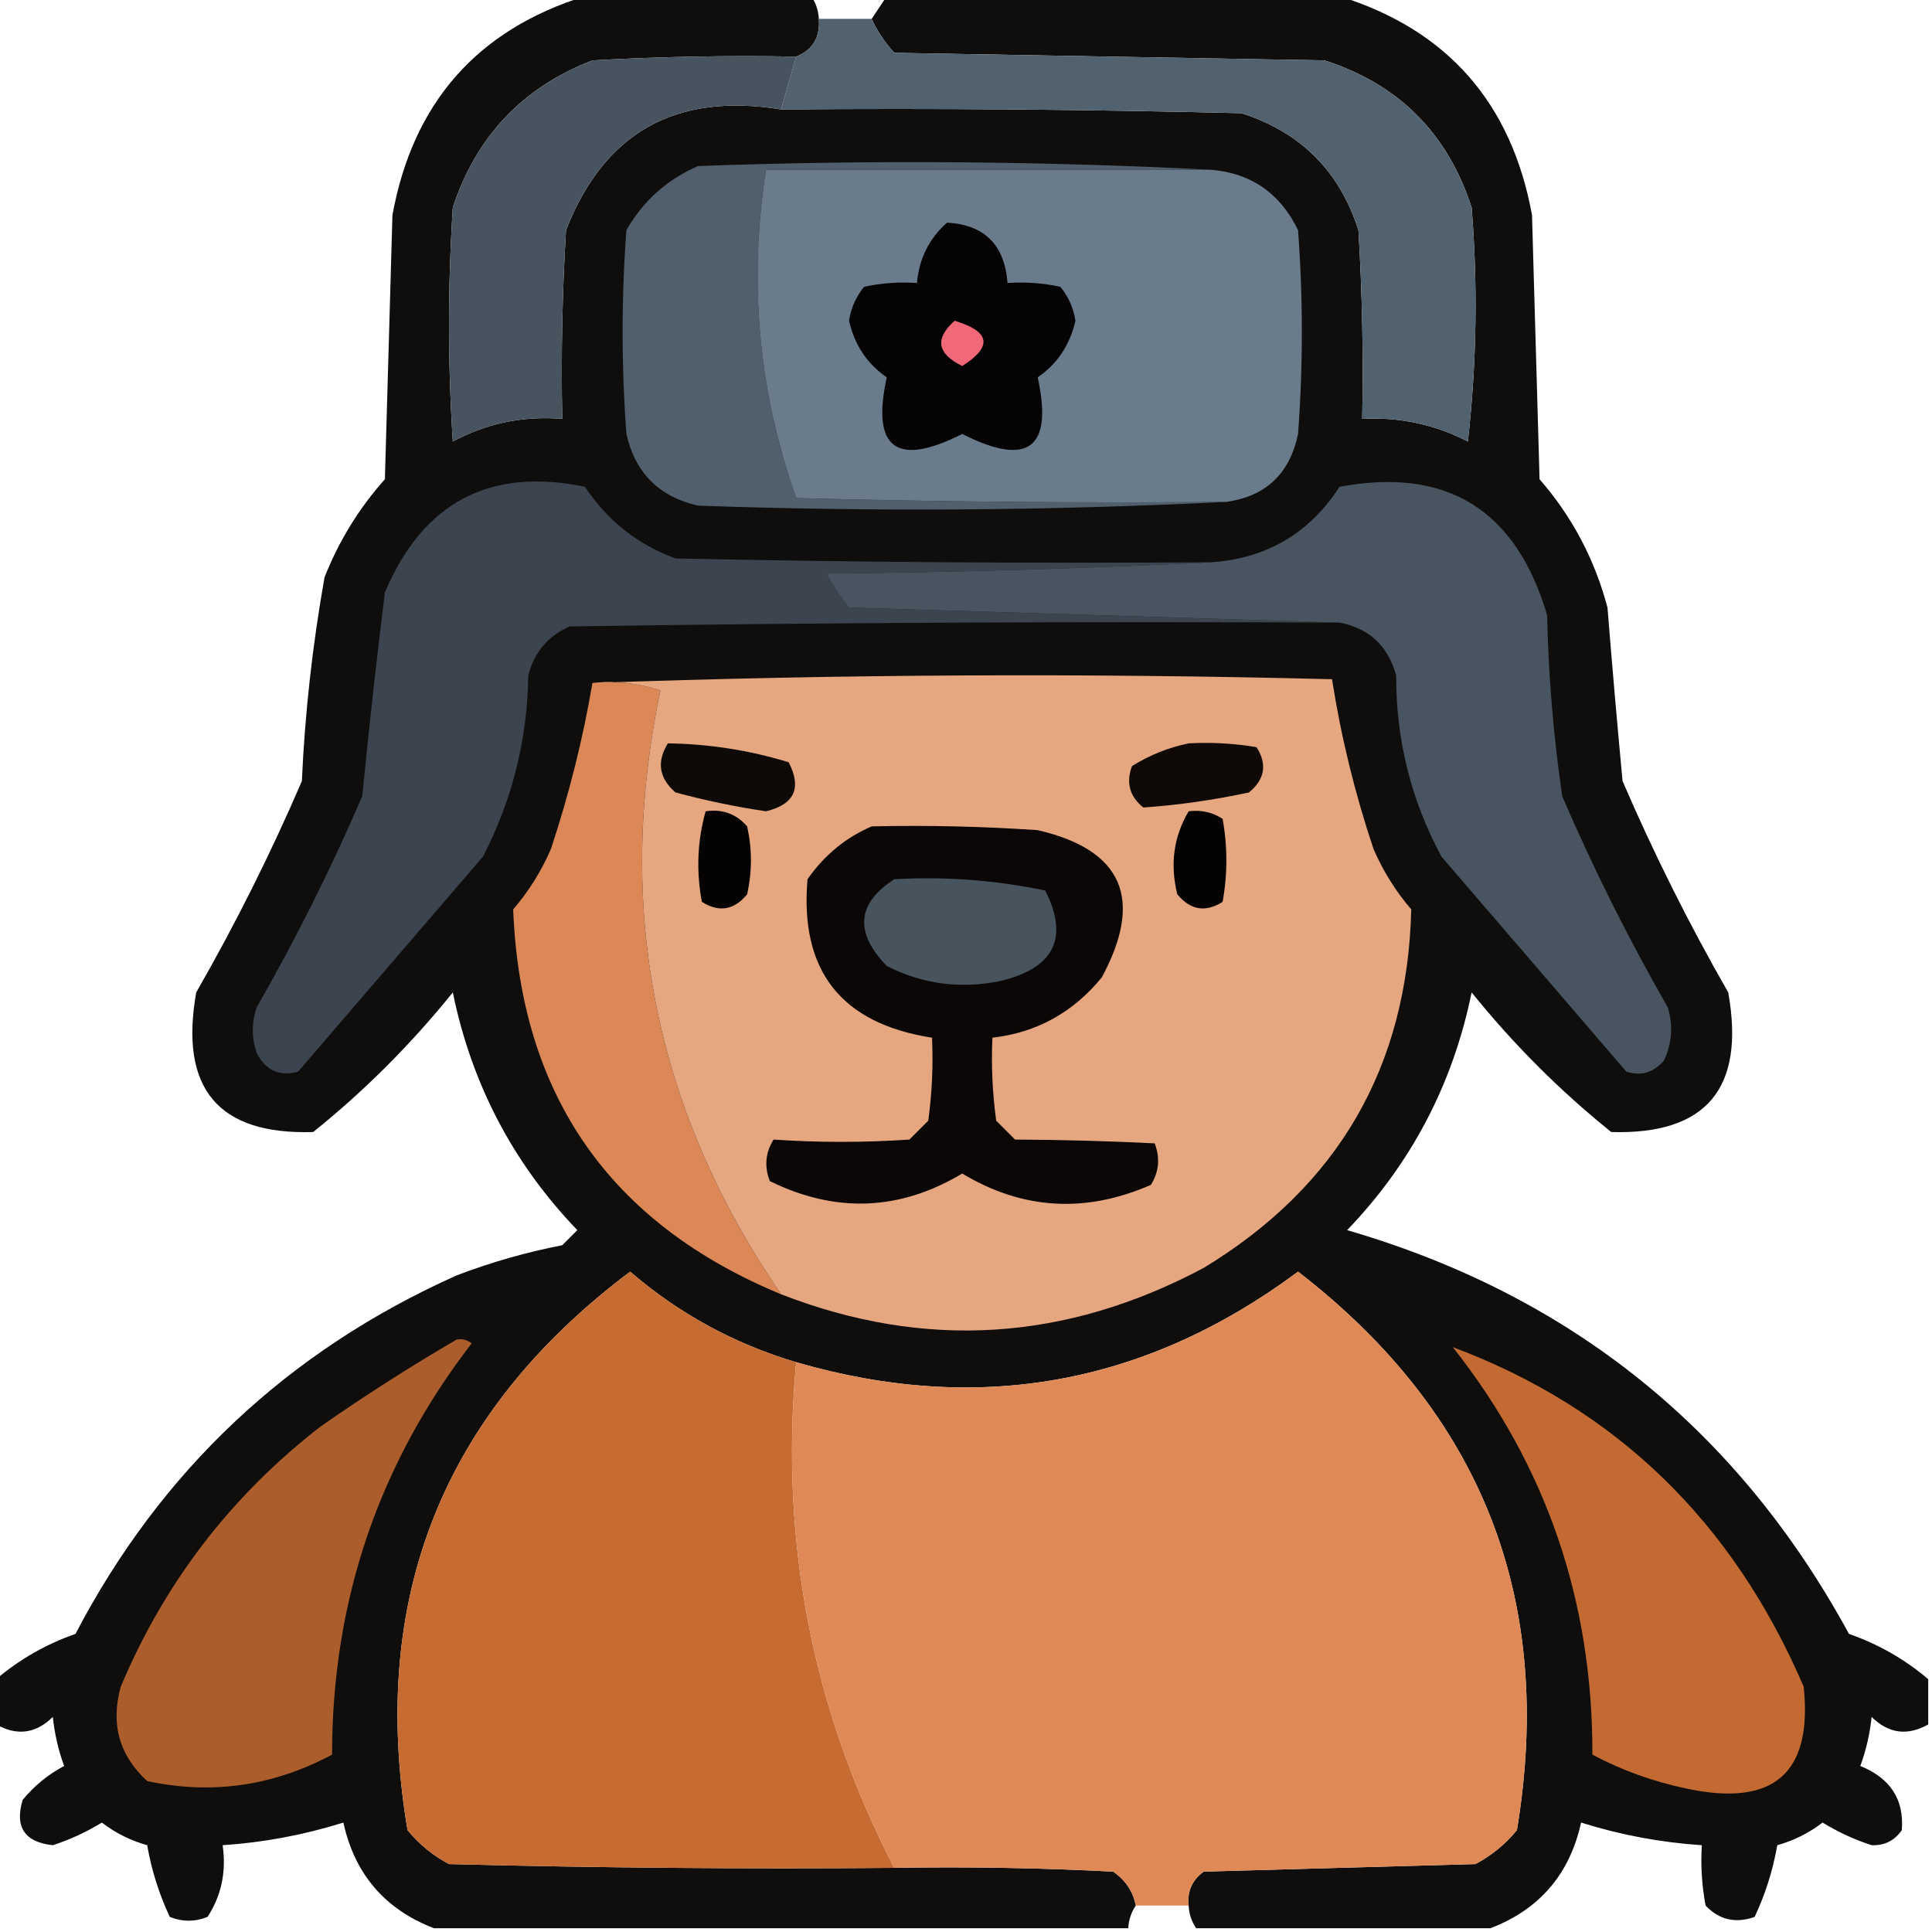 <?xml version="1.0" encoding="UTF-8"?>
<!DOCTYPE svg PUBLIC "-//W3C//DTD SVG 1.1//EN" "http://www.w3.org/Graphics/SVG/1.1/DTD/svg11.dtd">
<svg xmlns="http://www.w3.org/2000/svg" version="1.1" width="256px" height="256px" style="shape-rendering:geometricPrecision; text-rendering:geometricPrecision; image-rendering:optimizeQuality; fill-rule:evenodd; clip-rule:evenodd" xmlns:xlink="http://www.w3.org/1999/xlink">
<g><path style="opacity:0.953" fill="#040302" d="M 77.5,-0.5 C 87.5,-0.5 97.5,-0.5 107.5,-0.5C 108.11,0.391 108.443,1.391 108.5,2.5C 108.69,4.959 107.69,6.626 105.5,7.5C 96.494,7.334 87.494,7.5 78.5,8C 69.268,11.566 63.101,18.066 60,27.5C 59.333,37.833 59.333,48.167 60,58.5C 64.504,56.08 69.338,55.08 74.5,55.5C 74.334,47.16 74.5,38.827 75,30.5C 80.055,17.55 89.555,12.216 103.5,14.5C 123.836,14.333 144.169,14.5 164.5,15C 172.333,17.5 177.5,22.667 180,30.5C 180.5,38.827 180.666,47.16 180.5,55.5C 185.445,55.236 190.112,56.236 194.5,58.5C 195.666,48.183 195.832,37.849 195,27.5C 191.807,17.64 185.307,11.14 175.5,8C 156.5,7.667 137.5,7.333 118.5,7C 117.219,5.591 116.219,4.091 115.5,2.5C 116.167,1.5 116.833,0.5 117.5,-0.5C 137.5,-0.5 157.5,-0.5 177.5,-0.5C 191.783,3.957 200.283,13.624 203,28.5C 203.333,40.167 203.667,51.833 204,63.5C 208.303,68.438 211.303,74.104 213,80.5C 213.612,88.171 214.278,95.838 215,103.5C 219.139,113.112 223.806,122.446 229,131.5C 231.275,144.209 226.108,150.376 213.5,150C 206.721,144.554 200.554,138.388 195,131.5C 192.511,143.647 187.011,154.147 178.5,163C 208.119,171.623 230.285,189.457 245,216.5C 248.903,217.866 252.403,219.866 255.5,222.5C 255.5,224.5 255.5,226.5 255.5,228.5C 252.742,230.048 250.242,229.715 248,227.5C 247.764,229.764 247.264,231.931 246.5,234C 250.491,235.621 252.324,238.454 252,242.5C 251.044,243.894 249.711,244.561 248,244.5C 245.752,243.771 243.585,242.771 241.5,241.5C 239.711,242.877 237.711,243.877 235.5,244.5C 234.911,247.837 233.911,251.004 232.5,254C 229.975,254.896 227.808,254.396 226,252.5C 225.503,249.854 225.336,247.187 225.5,244.5C 220.042,244.135 214.708,243.135 209.5,241.5C 208.003,248.329 204.003,252.996 197.5,255.5C 184.5,255.5 171.5,255.5 158.5,255.5C 157.89,254.609 157.557,253.609 157.5,252.5C 157.297,250.61 157.963,249.11 159.5,248C 171.5,247.667 183.5,247.333 195.5,247C 197.624,245.878 199.457,244.378 201,242.5C 206.063,212.016 196.396,187.349 172,168.5C 151.819,183.505 129.652,187.505 105.5,180.5C 97.292,178.063 89.959,174.063 83.5,168.5C 58.675,187.132 48.842,211.799 54,242.5C 55.543,244.378 57.376,245.878 59.5,247C 79.164,247.5 98.831,247.667 118.5,247.5C 128.172,247.334 137.839,247.5 147.5,248C 149.141,249.129 150.141,250.629 150.5,252.5C 149.89,253.391 149.557,254.391 149.5,255.5C 118.833,255.5 88.167,255.5 57.5,255.5C 50.997,252.996 46.997,248.329 45.5,241.5C 40.292,243.135 34.958,244.135 29.5,244.5C 30.006,248.007 29.34,251.174 27.5,254C 25.833,254.667 24.167,254.667 22.5,254C 21.089,251.004 20.089,247.837 19.5,244.5C 17.29,243.877 15.29,242.877 13.5,241.5C 11.415,242.771 9.248,243.771 7,244.5C 3.261,244.095 1.927,242.095 3,238.5C 4.543,236.622 6.376,235.122 8.5,234C 7.736,231.931 7.236,229.764 7,227.5C 4.758,229.715 2.258,230.048 -0.5,228.5C -0.5,226.5 -0.5,224.5 -0.5,222.5C 2.597,219.866 6.097,217.866 10,216.5C 21.334,194.832 38.168,178.999 60.5,169C 65.054,167.259 69.721,165.926 74.5,165C 75.167,164.333 75.833,163.667 76.5,163C 67.989,154.147 62.489,143.647 60,131.5C 54.446,138.388 48.279,144.554 41.5,150C 28.912,150.395 23.745,144.228 26,131.5C 31.194,122.446 35.861,113.112 40,103.5C 40.395,94.564 41.395,85.564 43,76.5C 44.914,71.665 47.581,67.331 51,63.5C 51.333,51.833 51.667,40.167 52,28.5C 54.717,13.624 63.217,3.957 77.5,-0.5 Z"/></g>
<g><path style="opacity:1" fill="#52616e" d="M 108.5,2.5 C 110.833,2.5 113.167,2.5 115.5,2.5C 116.219,4.091 117.219,5.591 118.5,7C 137.5,7.333 156.5,7.667 175.5,8C 185.307,11.14 191.807,17.64 195,27.5C 195.832,37.849 195.666,48.183 194.5,58.5C 190.112,56.236 185.445,55.236 180.5,55.5C 180.666,47.16 180.5,38.827 180,30.5C 177.5,22.667 172.333,17.5 164.5,15C 144.169,14.5 123.836,14.333 103.5,14.5C 104.167,12.167 104.833,9.833 105.5,7.5C 107.69,6.626 108.69,4.959 108.5,2.5 Z"/></g>
<g><path style="opacity:1" fill="#47535e" d="M 105.5,7.5 C 104.833,9.833 104.167,12.167 103.5,14.5C 89.555,12.216 80.055,17.55 75,30.5C 74.5,38.827 74.334,47.16 74.5,55.5C 69.338,55.08 64.504,56.08 60,58.5C 59.333,48.167 59.333,37.833 60,27.5C 63.101,18.066 69.268,11.566 78.5,8C 87.494,7.5 96.494,7.334 105.5,7.5 Z"/></g>
<g><path style="opacity:1" fill="#505f6b" d="M 160.5,22.5 C 140.833,22.5 121.167,22.5 101.5,22.5C 99.166,37.397 100.5,51.897 105.5,66C 124.497,66.5 143.497,66.667 162.5,66.5C 139.337,67.663 116.004,67.83 92.5,67C 87.333,65.833 84.167,62.667 83,57.5C 82.333,48.5 82.333,39.5 83,30.5C 85.222,26.612 88.388,23.779 92.5,22C 115.337,21.17 138.004,21.337 160.5,22.5 Z"/></g>
<g><path style="opacity:1" fill="#6a7b8c" d="M 160.5,22.5 C 165.797,22.95 169.631,25.617 172,30.5C 172.667,39.5 172.667,48.5 172,57.5C 170.904,62.765 167.737,65.765 162.5,66.5C 143.497,66.667 124.497,66.5 105.5,66C 100.5,51.897 99.166,37.397 101.5,22.5C 121.167,22.5 140.833,22.5 160.5,22.5 Z"/></g>
<g><path style="opacity:1" fill="#050304" d="M 125.5,29.5 C 130.457,29.79 133.123,32.456 133.5,37.5C 135.857,37.337 138.19,37.503 140.5,38C 141.573,39.313 142.24,40.813 142.5,42.5C 141.766,45.714 140.1,48.214 137.5,50C 139.566,59.424 136.233,61.924 127.5,57.5C 118.767,61.924 115.434,59.424 117.5,50C 114.9,48.214 113.234,45.714 112.5,42.5C 112.76,40.813 113.427,39.313 114.5,38C 116.81,37.503 119.143,37.337 121.5,37.5C 121.794,34.246 123.127,31.579 125.5,29.5 Z"/></g>
<g><path style="opacity:1" fill="#f16879" d="M 126.5,42.5 C 131.229,43.926 131.562,45.926 127.5,48.5C 124.163,46.857 123.829,44.857 126.5,42.5 Z"/></g>
<g><path style="opacity:1" fill="#3c454f" d="M 160.5,74.5 C 143.672,75.332 126.672,75.832 109.5,76C 110.376,77.586 111.376,79.086 112.5,80.5C 134.33,81.167 155.996,81.833 177.5,82.5C 143.498,82.333 109.498,82.5 75.5,83C 72.619,84.251 70.786,86.417 70,89.5C 69.878,97.988 67.878,105.988 64,113.5C 55.833,123 47.667,132.5 39.5,142C 37.019,142.677 35.185,141.844 34,139.5C 33.333,137.5 33.333,135.5 34,133.5C 39.209,124.414 43.876,115.081 48,105.5C 48.89,96.466 49.89,87.466 51,78.5C 56.047,66.561 64.88,61.894 77.5,64.5C 80.492,68.997 84.492,72.164 89.5,74C 113.164,74.5 136.831,74.667 160.5,74.5 Z"/></g>
<g><path style="opacity:1" fill="#48545f" d="M 177.5,82.5 C 155.996,81.833 134.33,81.167 112.5,80.5C 111.376,79.086 110.376,77.586 109.5,76C 126.672,75.832 143.672,75.332 160.5,74.5C 167.832,74.001 173.498,70.667 177.5,64.5C 191.696,61.855 200.863,67.521 205,81.5C 205.178,89.551 205.844,97.551 207,105.5C 211.124,115.081 215.791,124.414 221,133.5C 221.711,135.899 221.544,138.232 220.5,140.5C 219.131,142.124 217.464,142.624 215.5,142C 207.333,132.5 199.167,123 191,113.5C 186.972,106.029 184.972,98.029 185,89.5C 183.917,85.582 181.417,83.248 177.5,82.5 Z"/></g>
<g><path style="opacity:1" fill="#dc8856" d="M 78.5,90.5 C 81.572,90.183 84.572,90.516 87.5,91.5C 81.439,120.472 86.772,147.138 103.5,171.5C 80.795,162.095 68.961,145.095 68,120.5C 70.062,118.099 71.729,115.433 73,112.5C 75.425,105.177 77.258,97.843 78.5,90.5 Z"/></g>
<g><path style="opacity:1" fill="#e5a680" d="M 78.5,90.5 C 110.997,89.336 143.664,89.169 176.5,90C 177.692,97.616 179.525,105.116 182,112.5C 183.271,115.433 184.938,118.099 187,120.5C 186.488,141.358 177.322,157.192 159.5,168C 141.22,177.742 122.553,178.908 103.5,171.5C 86.772,147.138 81.439,120.472 87.5,91.5C 84.572,90.516 81.572,90.183 78.5,90.5 Z"/></g>
<g><path style="opacity:1" fill="#0e0a07" d="M 88.5,98.5 C 93.952,98.575 99.286,99.409 104.5,101C 106.267,104.424 105.267,106.59 101.5,107.5C 97.446,106.897 93.446,106.064 89.5,105C 87.316,103.102 86.983,100.936 88.5,98.5 Z"/></g>
<g><path style="opacity:1" fill="#0f0a08" d="M 157.5,98.5 C 160.518,98.335 163.518,98.502 166.5,99C 167.935,101.267 167.602,103.267 165.5,105C 160.824,106.008 156.157,106.675 151.5,107C 149.675,105.534 149.175,103.701 150,101.5C 152.378,100.033 154.878,99.033 157.5,98.5 Z"/></g>
<g><path style="opacity:1" fill="#050302" d="M 93.5,107.5 C 95.722,107.178 97.556,107.845 99,109.5C 99.667,112.5 99.667,115.5 99,118.5C 97.267,120.602 95.267,120.935 93,119.5C 92.237,115.413 92.404,111.413 93.5,107.5 Z"/></g>
<g><path style="opacity:1" fill="#050302" d="M 157.5,107.5 C 159.144,107.286 160.644,107.62 162,108.5C 162.667,112.167 162.667,115.833 162,119.5C 159.733,120.935 157.733,120.602 156,118.5C 155.013,114.525 155.513,110.859 157.5,107.5 Z"/></g>
<g><path style="opacity:1" fill="#0a0706" d="M 115.5,109.5 C 122.841,109.334 130.174,109.5 137.5,110C 148.754,112.604 151.587,119.104 146,129.5C 142.197,134.158 137.364,136.825 131.5,137.5C 131.335,141.182 131.501,144.848 132,148.5C 132.833,149.333 133.667,150.167 134.5,151C 140.751,151.028 146.917,151.195 153,151.5C 153.743,153.441 153.576,155.274 152.5,157C 143.818,160.799 135.485,160.299 127.5,155.5C 119.225,160.452 110.725,160.785 102,156.5C 101.257,154.559 101.424,152.726 102.5,151C 108.472,151.406 114.472,151.406 120.5,151C 121.333,150.167 122.167,149.333 123,148.5C 123.499,144.848 123.665,141.182 123.5,137.5C 111.454,135.623 105.954,128.623 107,116.5C 109.217,113.323 112.05,110.989 115.5,109.5 Z"/></g>
<g><path style="opacity:1" fill="#47535d" d="M 118.5,116.5 C 125.257,116.123 131.924,116.623 138.5,118C 141.682,124.306 139.682,128.306 132.5,130C 127.232,131.068 122.232,130.401 117.5,128C 113.196,123.544 113.53,119.71 118.5,116.5 Z"/></g>
<g><path style="opacity:1" fill="#c66c32" d="M 105.5,180.5 C 103.3,204.167 107.634,226.5 118.5,247.5C 98.831,247.667 79.164,247.5 59.5,247C 57.376,245.878 55.543,244.378 54,242.5C 48.842,211.799 58.675,187.132 83.5,168.5C 89.959,174.063 97.292,178.063 105.5,180.5 Z"/></g>
<g><path style="opacity:0.999" fill="#de8956" d="M 157.5,252.5 C 155.167,252.5 152.833,252.5 150.5,252.5C 150.141,250.629 149.141,249.129 147.5,248C 137.839,247.5 128.172,247.334 118.5,247.5C 107.634,226.5 103.3,204.167 105.5,180.5C 129.652,187.505 151.819,183.505 172,168.5C 196.396,187.349 206.063,212.016 201,242.5C 199.457,244.378 197.624,245.878 195.5,247C 183.5,247.333 171.5,247.667 159.5,248C 157.963,249.11 157.297,250.61 157.5,252.5 Z"/></g>
<g><path style="opacity:1" fill="#c26a31" d="M 192.5,178.5 C 214.096,186.586 229.596,201.586 239,223.5C 240.192,234.965 235.025,239.465 223.5,237C 219.099,236.089 214.932,234.589 211,232.5C 211.062,212.18 204.895,194.18 192.5,178.5 Z"/></g>
<g><path style="opacity:1" fill="#ab5e2c" d="M 60.5,177.5 C 61.239,177.369 61.906,177.536 62.5,178C 50.174,193.977 44.007,212.143 44,232.5C 36.19,236.672 28.023,237.839 19.5,236C 15.797,232.604 14.631,228.437 16,223.5C 21.803,209.694 30.636,198.194 42.5,189C 48.395,184.893 54.395,181.059 60.5,177.5 Z"/></g>
</svg>
